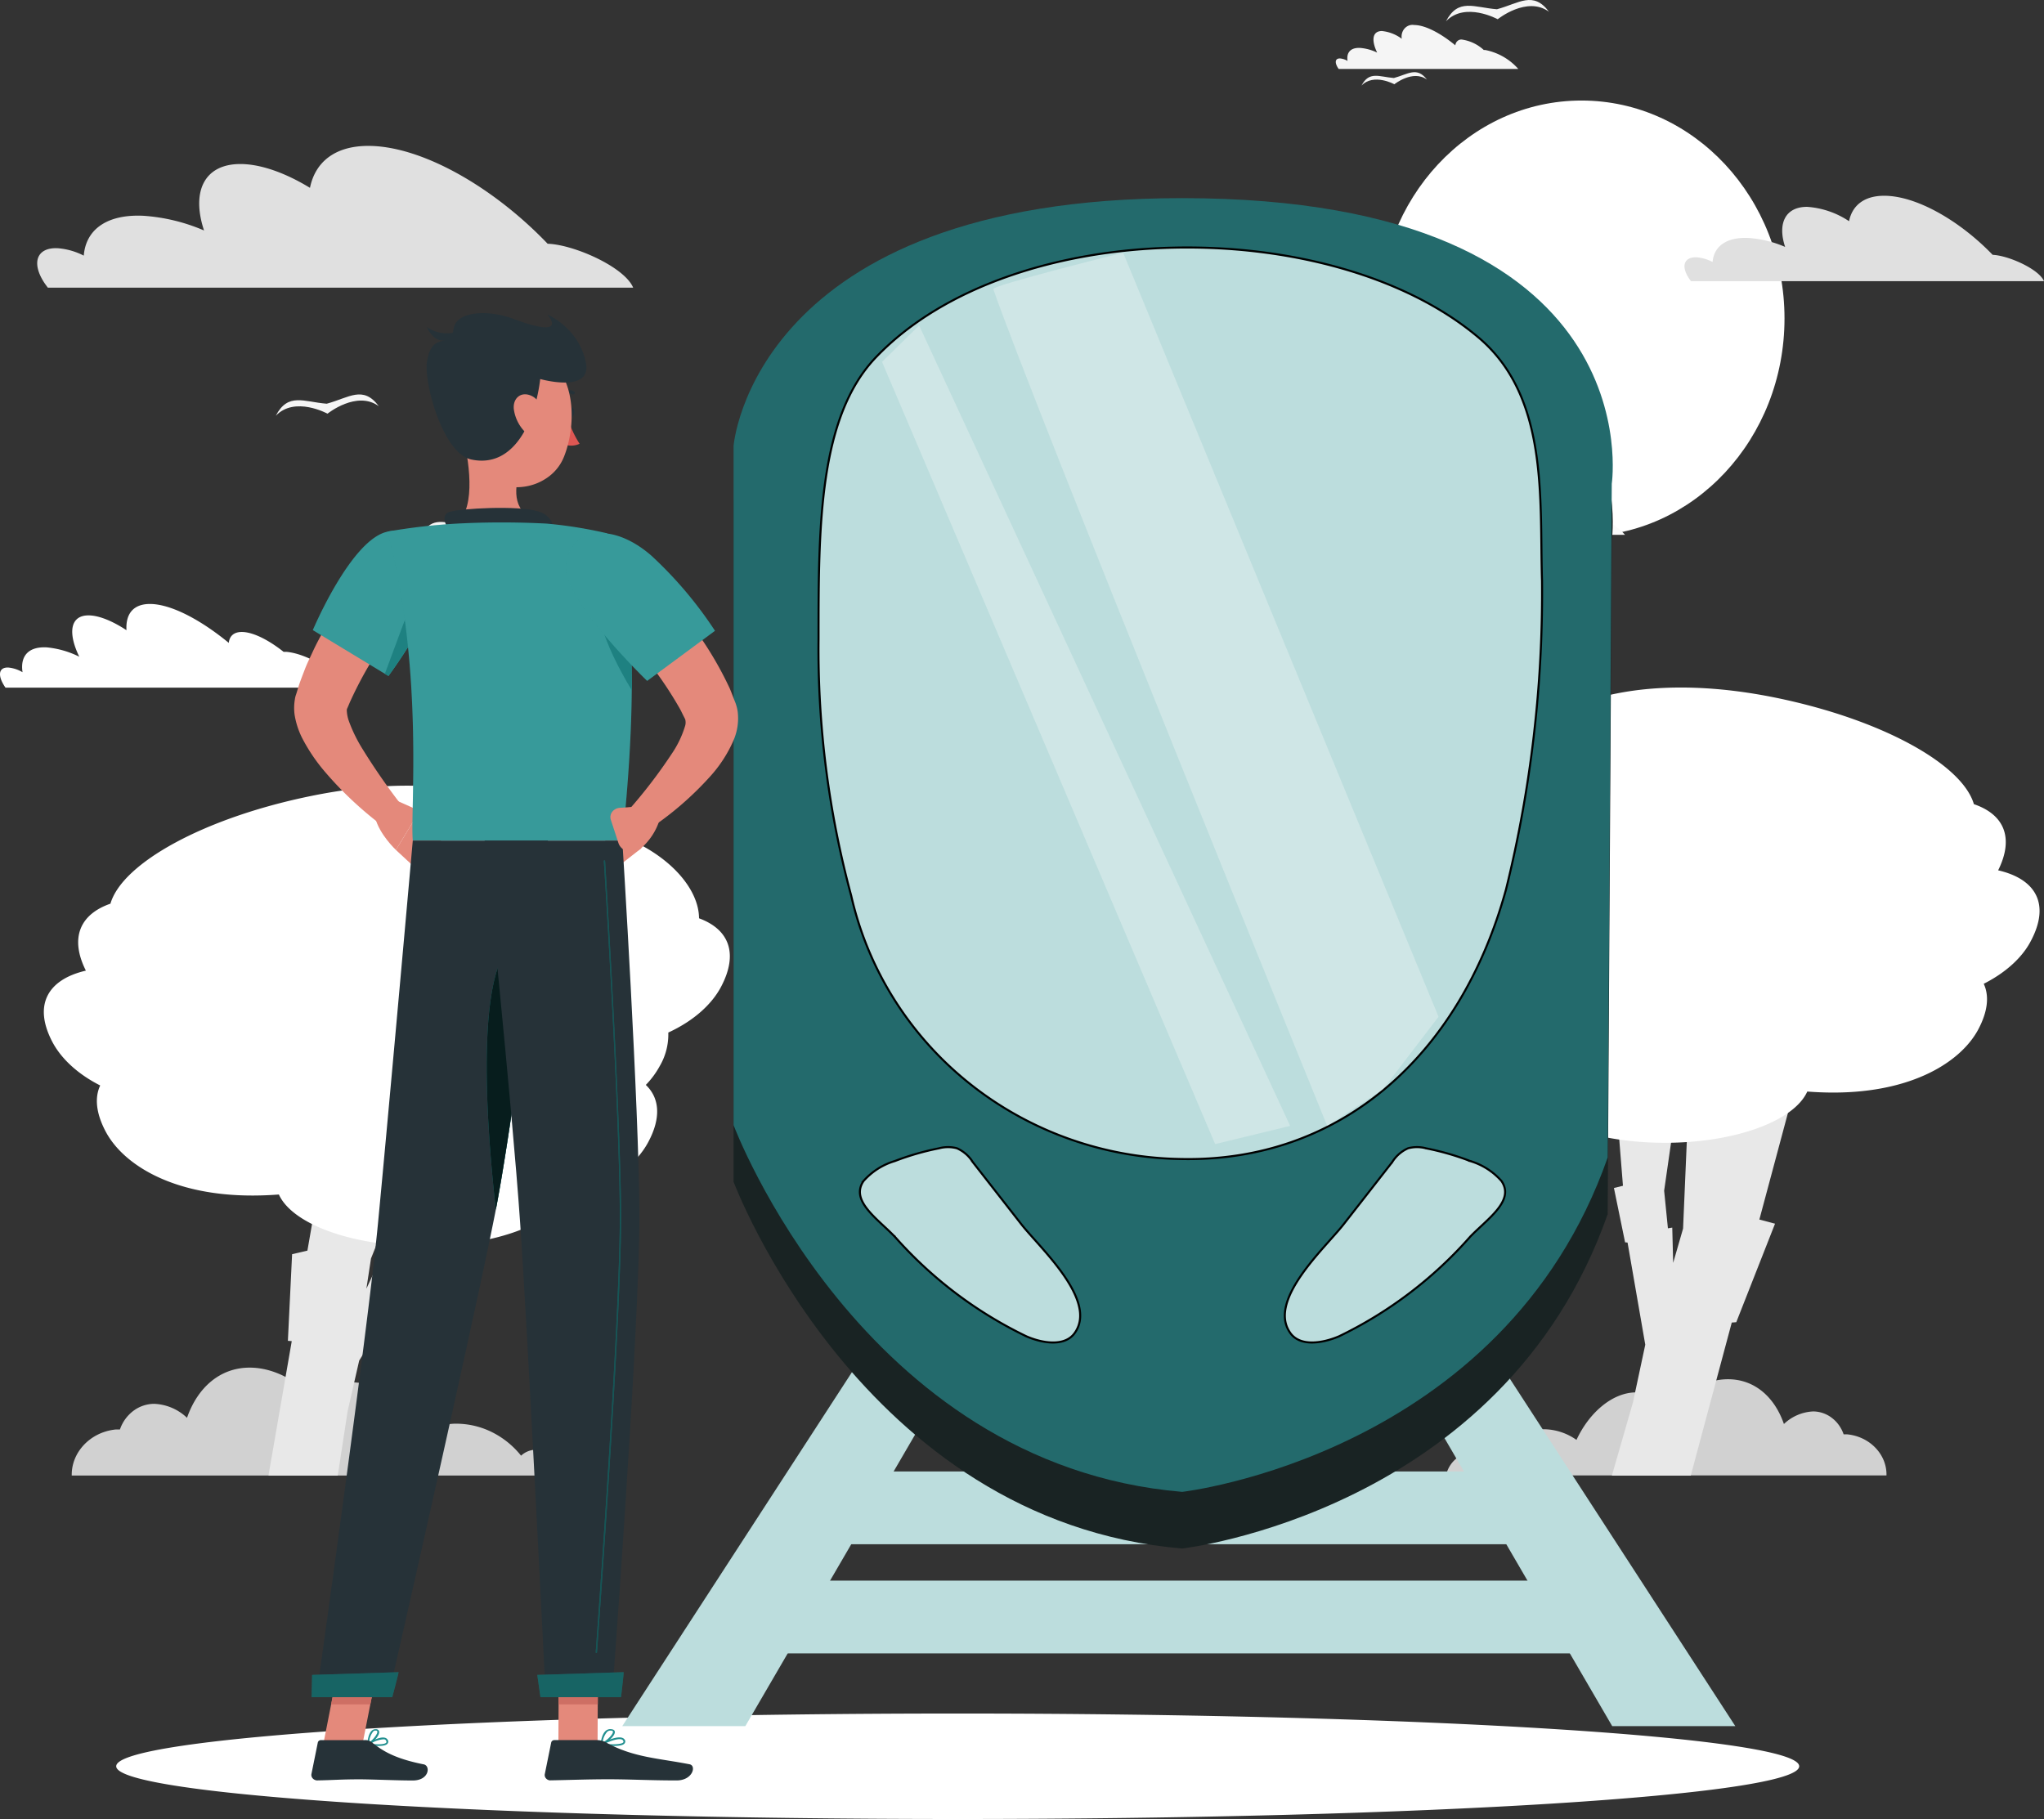 <svg width="200" height="178" fill="none" xmlns="http://www.w3.org/2000/svg"><rect width="100%" height="100%" fill="#333333" stroke="none"/><path d="M154.748 52.486c10.969 0 19.861-9.547 19.861-21.324 0-11.777-8.892-21.324-19.861-21.324-10.969 0-19.861 9.547-19.861 21.324 0 11.777 8.892 21.324 19.861 21.324z" fill="white"/><path d="M194.977 24.938c-3.245-3.365-7.474-5.782-10.617-5.782-1.957 0-3.125.949-3.435 2.49a8.395 8.395 0 00-4.111-1.405c-2.123 0-2.905 1.623-2.144 3.921a10.916 10.916 0 00-3.576-.875c-2.178-.105-3.397.83-3.52 2.348a4.274 4.274 0 00-1.533-.456c-1.274-.06-1.589.885-.748 2.107.051.077.106.15.162.228h34.546c-.497-1.181-3.483-2.513-5.024-2.576zM53.585 23.852c-5.36-5.599-12.367-9.575-17.552-9.575-3.252 0-5.189 1.569-5.703 4.104-2.39-1.455-4.803-2.33-6.815-2.33-3.534 0-4.808 2.7-3.55 6.502a18.067 18.067 0 00-5.925-1.437c-3.613-.173-5.643 1.368-5.843 3.899a6.705 6.705 0 00-2.548-.725c-2.08-.1-2.633 1.463-1.24 3.488.09.127.183.25.272.373h57.274c-.841-2.02-5.793-4.217-8.37-4.299z" fill="#E0E0E0"/><path d="M28.059 63.789a2.364 2.364 0 00-.306 0c-1.499-1.19-3.02-1.947-4.094-1.947-.777 0-1.201.396-1.274 1.067-2.807-2.307-5.699-3.807-7.716-3.807-1.63 0-2.386.975-2.293 2.567-1.388-.912-2.713-1.45-3.72-1.45-1.77 0-2.047 1.678-.9 4.044a9.072 9.072 0 00-3.16-.912c-1.826-.105-2.633.857-2.39 2.43a3.347 3.347 0 00-1.368-.456c-.998-.06-1.112.807-.301 1.965h33.68c-1.568-1.764-4.247-3.315-6.158-3.501z" fill="white"/><path d="M145.346 4.896a.931.931 0 00-.157 0 4.011 4.011 0 00-2.123-1.021.55.55 0 00-.445.127.622.622 0 00-.152.193.67.67 0 00-.07.24c-1.461-1.208-2.972-1.987-4.026-1.987a.995.995 0 00-.504.044 1.059 1.059 0 00-.428.29c-.12.131-.207.292-.256.468a1.228 1.228 0 00-.026.543 3.914 3.914 0 00-1.941-.757c-.921 0-1.066.875-.467 2.111a4.663 4.663 0 00-1.648-.456c-.955-.055-1.376.456-1.248 1.268a1.8 1.8 0 00-.714-.238c-.522-.031-.581.424-.157 1.026h17.577a5.806 5.806 0 00-3.215-1.85z" fill="#F5F5F5"/><path d="M155.779 50.487h-.157c-.786-.62-1.576-1.017-2.124-1.017a.542.542 0 00-.444.124.62.62 0 00-.222.432c-1.461-1.203-2.973-1.987-4.026-1.987a1 1 0 00-.498.051c-.159.06-.304.159-.421.29-.117.13-.203.29-.251.463a1.228 1.228 0 00-.028.536 3.91 3.91 0 00-1.94-.757c-.922 0-1.066.876-.472 2.111a4.759 4.759 0 00-1.647-.456c-.956-.054-1.376.456-1.249 1.268a1.872 1.872 0 00-.713-.237c-.523-.028-.582.424-.157 1.03h17.576a5.832 5.832 0 00-3.227-1.851z" fill="#FAFAFA"/><path d="M31.97 39.505c2.191-.588 3.554-1.824 5.096.246-2.153-1.582-5.02.73-5.02.73s-3.193-1.75-5.062.205c1.198-2.298 2.735-1.359 4.986-1.18zM146.47.906c2.187-.589 3.55-1.824 5.096.246-2.157-1.582-5.02.73-5.02.73s-3.193-1.752-5.062.204c1.198-2.297 2.735-1.358 4.986-1.18zM136.387 7.634c1.388-.374 2.255-1.144 3.236.155-1.368-1.003-3.19.456-3.19.456s-2.025-1.112-3.214.132c.76-1.454 1.728-.857 3.168-.743zM45.434 51.362c1.826-.492 2.973-1.504 4.247.205-1.801-1.322-4.196.611-4.196.611s-2.667-1.463-4.247.174c1.032-1.924 2.315-1.145 4.196-.99z" fill="#F5F5F5"/><path d="M144.155 142.134c.452.02.885.203 1.227.52a7.554 7.554 0 012.644-2.106 7.05 7.05 0 013.229-.684 5.627 5.627 0 012.999 1.039c1.274-2.736 3.567-4.65 5.834-4.65a3.544 3.544 0 011.733.431c.537.29 1.002.714 1.355 1.237 1.724-1.823 3.822-2.954 5.907-2.954 2.582 0 4.552 1.723 5.469 4.381a4.428 4.428 0 012.871-1.231 3.05 3.05 0 011.812.625c.531.4.936.965 1.161 1.619.123-.007.246-.007.369 0 2.217.227 3.873 1.992 3.822 4.016h-43.099a2.959 2.959 0 01.97-1.62 2.608 2.608 0 011.697-.623z" fill="#D1D1D1"/><path d="M157.999 106.003h3.771l.561 5.558h1.214l-.713 4.956.369 3.68.425-.069.089 3.452.969-3.356.386-8.991h2.204l2.905-10.081h6.845l-4.875 18.188 1.533.405-3.792 9.639-.442.036-4.013 14.982h-7.72l2.064-7.162 1.206-5.654-1.733-9.994-.242-.023-1.091-5.316.883-.219-.803-10.031z" fill="#E8E8E8"/><path d="M195.514 85.166c1.584-3.191.577-5.471-2.374-6.474-1.142-3.916-9.024-8.289-19.352-10.409-11.72-2.398-19.908-.16-23.662 3.146a13.247 13.247 0 00-7.329 1.126c-4.052 1.824-6.566 4.874-6.578 7.555-2.901 1.067-3.822 3.392-2.124 6.615.85 1.642 2.548 3.26 5.096 4.437a6.027 6.027 0 00.828 3.26c.361.673.81 1.287 1.334 1.824-1.325 1.258-1.499 3.136-.255 5.503 1.168 2.211 3.86 4.395 8.098 5.471 1.614 2.653 7.143 4.609 13.721 4.609 6.892 0 12.634-2.147 13.92-5.015.85.064 1.699.1 2.548.1 7.839 0 12.545-3.073 14.197-6.205.934-1.773 1.065-3.269.522-4.44 2.268-1.15 3.822-2.663 4.612-4.195 1.894-3.57.531-6.046-3.202-6.908z" fill="white"/><path d="M52.361 141.868a2.145 2.145 0 00-1.376.579 8.468 8.468 0 00-2.96-2.359 7.894 7.894 0 00-3.618-.768 6.304 6.304 0 00-3.359 1.167c-1.43-3.05-4-5.212-6.54-5.212a3.974 3.974 0 00-1.939.482 4.299 4.299 0 00-1.517 1.383c-1.932-2.052-4.285-3.31-6.62-3.31-2.892 0-5.096 1.933-6.133 4.911a4.942 4.942 0 00-3.214-1.368 3.415 3.415 0 00-2.042.693 3.827 3.827 0 00-1.309 1.819h-.425c-2.48.255-4.335 2.239-4.289 4.505h48.327a3.302 3.302 0 00-1.082-1.822 2.915 2.915 0 00-1.904-.7z" fill="#D1D1D1"/><path d="M47.69 110.658h-3.317l-2.645 4.887h-1.07l-1.292 4.354-1.75 3.228-.347-.059-1.419 3.037.45-2.95 3.147-7.897h-1.936l1.358-8.863h-6.017L30.08 122.38l-1.499.351-.412 8.476.378.031-2.28 13.163h6.781l.964-6.296 1.134-4.965 5.398-8.786.22-.018 3.024-4.669-.696-.196 4.599-8.813z" fill="#E8E8E8"/><path d="M8.402 94.981c-1.6-3.191-.581-5.516 2.404-6.551 1.155-3.967 9.13-8.39 19.581-10.528 11.857-2.434 20.146-.164 23.942 3.192 2.52-.34 5.078.046 7.41 1.121 4.107 1.851 6.647 4.929 6.66 7.646 2.934 1.08 3.876 3.434 2.16 6.694-.874 1.66-2.594 3.3-5.167 4.486a6.143 6.143 0 01-.85 3.301 8.38 8.38 0 01-1.35 1.824c1.338 1.272 1.516 3.191.255 5.562-1.18 2.243-3.903 4.45-8.192 5.553-1.635 2.681-7.22 4.66-13.878 4.66-6.977 0-12.786-2.17-14.09-5.052-.85.064-1.698.101-2.595.101-7.932 0-12.693-3.105-14.362-6.279-.942-1.792-1.078-3.31-.526-4.491-2.298-1.167-3.852-2.699-4.671-4.244-1.899-3.607-.501-6.114 3.27-6.995zM93.708 178c45.474 0 82.338-2.311 82.338-5.161 0-2.851-36.864-5.161-82.338-5.161-45.473 0-82.337 2.31-82.337 5.161 0 2.85 36.864 5.161 82.337 5.161z" fill="white"/><path d="M155.269 154.674H75.402v7.12h79.867v-7.12zM148.014 143.992H82.668v7.121h65.346v-7.121z" fill="#BCDDDD"/><path d="M72.931 168.91H60.887l25.412-39.162 7.26 3.733-20.628 35.429zM157.749 168.91h12.045l-25.413-39.162-7.26 3.733 20.628 35.429z" fill="#BCDDDD"/><path d="M115.668 151.531s31.402-3.56 41.639-32.718l.4-65.934s4.175-27.947-42.039-27.947c-42.003 0-43.89 24.244-43.89 24.244v66.469s12.451 33.216 43.89 35.886z" fill="#192323"/><path d="M115.668 145.988s31.402-3.56 41.639-32.718l.4-65.934s4.175-27.947-42.039-27.947c-42.003 0-43.89 24.244-43.89 24.244v66.469s12.451 33.216 43.89 35.886z" fill="#236A6C"/><path d="M147.361 87.034c-4.538 16.484-16.409 26.737-31.874 26.381-7.539-.127-14.814-2.739-20.655-7.415-5.842-4.675-9.908-11.143-11.546-18.36a92.375 92.375 0 01-3.194-25.135c0-10.93 0-21.682 5.627-27.556 13.36-13.92 44.689-14.027 58.992-1.887 6.861 5.839 5.918 15.807 6.172 23.782a121.201 121.201 0 01-3.522 30.19zM87.563 113.615h0l.008-.003a26.086 26.086 0 014.303-1.241h0l.007-.002a3.382 3.382 0 011.755-.002 3.51 3.51 0 011.547 1.347h-.001l.007.009 4.755 6.088h0c.329.419.784.929 1.292 1.499.197.222.403.452.612.69.751.853 1.556 1.805 2.236 2.786.68.982 1.23 1.986 1.473 2.943.243.955.181 1.856-.353 2.645l-.001.001c-.465.71-1.243.987-2.122.996-.88.009-1.845-.253-2.653-.605a40.803 40.803 0 01-12.855-9.73h0l-.002-.003a26.407 26.407 0 00-1.073-1.037l-.327-.306c-.477-.448-.934-.897-1.294-1.351-.36-.455-.619-.909-.706-1.366-.086-.451-.007-.915.321-1.399a6.593 6.593 0 013.071-1.959zM143.84 113.612l-.001.001.008.002a6.596 6.596 0 013.071 1.959c.328.484.407.948.321 1.399-.087.457-.345.911-.706 1.366-.36.454-.817.903-1.294 1.351l-.327.306c-.37.345-.741.691-1.073 1.037h0l-.002.003a40.664 40.664 0 01-12.818 9.73c-.827.352-1.801.614-2.685.605-.884-.009-1.662-.287-2.127-.996l-.001-.001c-.533-.789-.596-1.69-.353-2.645.244-.957.793-1.961 1.473-2.943.68-.981 1.485-1.933 2.236-2.786l.612-.69c.509-.57.963-1.08 1.292-1.499h0l4.756-6.088h0l.006-.009a3.509 3.509 0 011.546-1.347 3.38 3.38 0 011.755.002v.001l.007.001c1.469.29 2.909.705 4.304 1.241z" fill="#BCDDDD" stroke="black" stroke-width=".2" stroke-miterlimit="10"/><path opacity=".3" d="M140.755 99.494L109.896 24.73s-12.83 3.193-12.704 3.56c3.664 10.67 32.671 81.883 32.671 81.883l5.447-3.56 5.445-7.12zM126.238 110.175L89.935 31.852l-3.63 3.56 32.595 76.543 7.338-1.78z" fill="#FAFAFA"/><path d="M62.189 54.935c.494.452.962.926 1.403 1.42.448.497.876.947 1.304 1.42.86.946 1.664 1.945 2.446 2.962a34.347 34.347 0 014.059 6.625c.13.303.25.62.375.947l.188.473c.104.283.178.575.219.87a5.416 5.416 0 01-.402 2.778 12.916 12.916 0 01-2.337 3.597 31.374 31.374 0 01-5.967 5.134l-1.966-1.892a49.705 49.705 0 004.235-5.532 9.907 9.907 0 001.273-2.646c.079-.228.088-.472.026-.705l-.177-.35c-.12-.232-.225-.473-.355-.7a36.685 36.685 0 00-3.86-5.532 74.594 74.594 0 00-3.48-3.961l-1.189-1.245 4.205-3.663zM58.352 80.718l2.227 3.99 2.175-1.7-1.784-2.834-2.618.544zM41.376 57.61l-1.044 1.31c-.344.45-.683.908-1.012 1.367a71.498 71.498 0 00-1.93 2.788 37.93 37.93 0 00-3.187 5.712l-.151.36-.073.165a.437.437 0 00-.047.194c.014.363.085.723.209 1.07a14.7 14.7 0 001.35 2.749 62.175 62.175 0 003.903 5.603l-2.087 1.793a35.117 35.117 0 01-5.519-5.205 17.237 17.237 0 01-2.232-3.313 7.818 7.818 0 01-.73-2.262 4.98 4.98 0 01.03-1.524 1.97 1.97 0 01.105-.43l.078-.246.146-.474c.188-.62.428-1.201.652-1.793.225-.592.522-1.164.772-1.718.522-1.13 1.148-2.21 1.779-3.274a43.604 43.604 0 012.045-3.095c.348-.502.718-.999 1.11-1.49.382-.507.757-.947 1.206-1.487l4.627 3.2z" fill="#E4897B"/><path d="M38.625 78.26l2.441 1.088-2.326 3.824s-1.607-1.5-2.03-3.152l1.915-1.76z" fill="#E4897B"/><path d="M43.151 82.255l-2.086 3.071-2.327-2.153 2.327-3.823 2.086 2.905z" fill="#E4897B"/><path d="M55.462 40.323c-.032.28.104.526.302.554.198.028.391-.18.423-.473.03-.294-.105-.526-.303-.554-.198-.028-.386.194-.422.473z" fill="#263238"/><path d="M55.532 40.848c.266.903.662 1.77 1.179 2.579a1.919 1.919 0 01-1.492.057l.313-2.636z" fill="#DE5753"/><path d="M54.568 38.634a.198.198 0 01-.127-.052.163.163 0 01-.038-.054.15.15 0 01-.012-.064.15.15 0 01.024-.08.17.17 0 01.064-.057 1.949 1.949 0 011.648-.042c.045.015.082.047.101.086a.15.15 0 01.004.126.178.178 0 01-.095.092.206.206 0 01-.14.007l-.041-.023a1.553 1.553 0 00-1.305.042.164.164 0 01-.083.019z" fill="#263238"/><path d="M45.22 42.34c.657 2.546 1.408 7.202-.486 8.901 0 0 .877 2.58 6.088 2.58 5.738 0 2.608-2.58 2.608-2.58-3.13-.677-3.166-2.782-2.702-4.756l-5.509-4.145z" fill="#E4897B"/><path d="M44.024 52.127c-.449-.814-.939-1.751 0-2.045 1.043-.322 6.63-.648 8.602-.047.523.128.97.436 1.248.858.277.422.363.926.238 1.404l-10.088-.17z" fill="#263238"/><path d="M37.024 170.853c-.337 0-.672-.034-1.001-.1a.083.083 0 01-.046-.02.07.07 0 01-.022-.041.079.079 0 01.036-.085c.042-.029 1.044-.682 1.628-.568a.45.45 0 01.175.065.408.408 0 01.127.129.312.312 0 010 .392c-.146.185-.526.228-.897.228zm-.746-.218c.574.085 1.357.085 1.513-.109 0 0 .063-.076-.026-.213a.248.248 0 00-.183-.113c-.48.024-.942.179-1.325.444l.021-.009z" fill="#218F8F"/><path d="M36.021 170.768h-.042a.087.087 0 01-.03-.031.078.078 0 01-.011-.04c0-.042.046-1.046.48-1.377a.556.556 0 01.385-.109.32.32 0 01.193.063c.054.04.091.097.105.16.083.388-.647 1.145-1.044 1.339l-.036-.005zm.715-1.42a.325.325 0 00-.204.071c-.255.319-.397.7-.407 1.094.376-.27.84-.843.793-1.07 0 0 0-.08-.14-.095h-.042zM60.023 170.853c-.396 0-.79-.033-1.18-.099a.101.101 0 01-.048-.022.077.077 0 01-.018-.092.083.083 0 01.035-.037c.194-.1 1.894-.985 2.306-.374a.3.3 0 010 .364c-.136.208-.616.26-1.095.26zm-.892-.222c.72.095 1.69.08 1.857-.133 0 0 .052-.066-.026-.184-.23-.336-1.263.066-1.831.326v-.009z" fill="#218F8F"/><path d="M58.859 170.767h-.052a.08.08 0 01-.03-.033.072.072 0 01-.007-.042c0-.038.063-.975.522-1.339a.673.673 0 01.522-.142c.255.023.328.142.344.236.073.402-.798 1.136-1.257 1.325l-.042-.005zm.876-1.419a.484.484 0 00-.313.109c-.27.306-.429.682-.453 1.074.459-.256 1.043-.838 1.006-1.079 0-.024 0-.085-.188-.104h-.052z" fill="#218F8F"/><path d="M54.637 170.682h3.834l.036-8.049h-3.829l-.041 8.049zM31.633 170.682h3.834l1.586-8.049h-3.834l-1.586 8.049z" fill="#E4897B"/><path d="M35.718 170.28h-4.303a.34.34 0 00-.209.067.283.283 0 00-.11.174l-.625 3.09a.495.495 0 00.119.405c.048.057.109.105.178.14.07.035.145.058.224.066h.094c1.502-.024 2.227-.104 4.12-.104 1.164 0 3.569.113 5.18.113 1.612 0 1.753-1.419 1.09-1.575-2.978-.587-4.125-1.396-5.1-2.163a.994.994 0 00-.658-.213zM58.422 170.279H54.25a.34.34 0 00-.208.067.288.288 0 00-.11.175l-.626 3.09a.485.485 0 00.097.39.585.585 0 00.373.215.402.402 0 00.11 0c1.507-.023 3.682-.104 5.58-.104 2.223 0 4.142.114 6.74.114 1.565 0 1.95-1.42 1.288-1.576-3.025-.596-5.477-.658-8.127-2.106a1.94 1.94 0 00-.944-.265z" fill="#263238"/><path d="M37.912 52.03c-3.563.747-7.303 9.63-7.303 9.63l7.402 4.486a51.05 51.05 0 004.455-7.35c1.956-4.064-.918-7.528-4.554-6.766z" fill="#218F8F"/><path opacity=".1" d="M37.912 52.03c-3.563.747-7.303 9.63-7.303 9.63l7.402 4.486a51.05 51.05 0 004.455-7.35c1.956-4.064-.918-7.528-4.554-6.766z" fill="white"/><path d="M40.722 57.69l-3.062 8.238.35.213s1.398-1.893 2.884-4.415l-.172-4.036z" fill="#218F8F"/><path opacity=".1" d="M40.722 57.69l-3.062 8.238.35.213s1.398-1.893 2.884-4.415l-.172-4.036z" fill="black"/><path d="M61.816 67.553c-.031 3.88-.287 8.707-.923 14.698h-20.5c-.266-2.839 1.122-16.78-2.483-30.229a57.911 57.911 0 016.828-.785 83.594 83.594 0 018.711 0 42.28 42.28 0 015.931.946s1.753 1.723 2.285 9.8c.104 1.614.162 3.45.151 5.57z" fill="#218F8F"/><path opacity=".1" d="M61.816 67.553c-.031 3.88-.287 8.707-.923 14.698h-20.5c-.266-2.839 1.122-16.78-2.483-30.229a57.911 57.911 0 016.828-.785 83.594 83.594 0 018.711 0 42.28 42.28 0 015.931.946s1.753 1.723 2.285 9.8c.104 1.614.162 3.45.151 5.57z" fill="white"/><path d="M61.824 67.557c-1.241-2.054-3.495-6.175-3.176-8.518l3.025 2.972c.104 1.59.162 3.426.151 5.546z" fill="#218F8F"/><path opacity=".1" d="M61.824 67.557c-1.241-2.054-3.495-6.175-3.176-8.518l3.025 2.972c.104 1.59.162 3.426.151 5.546z" fill="black"/><path d="M55.369 55.349c-.324 3.312 7.954 11.281 7.954 11.281l6.636-4.902a39.37 39.37 0 00-6.203-7.335c-3.88-3.403-8.022-2.754-8.387.956z" fill="#218F8F"/><path opacity=".1" d="M55.369 55.349c-.324 3.312 7.954 11.281 7.954 11.281l6.636-4.902a39.37 39.37 0 00-6.203-7.335c-3.88-3.403-8.022-2.754-8.387.956z" fill="white"/><path d="M58.51 162.637l-.016 4.145H54.66l.016-4.145h3.834zM33.221 162.637h3.834l-.819 4.145h-3.834l.82-4.145z" fill="#CE6F64"/><path d="M45.326 38.385c-.172 3.46-.464 5.466 1.226 7.477a4.91 4.91 0 002.1 1.482c.836.31 1.75.407 2.642.28a5.191 5.191 0 002.42-1.002 4.498 4.498 0 001.497-1.995c1.168-2.972 1.257-8.13-2.259-9.975a5.373 5.373 0 00-2.482-.677 5.414 5.414 0 00-2.522.542 4.831 4.831 0 00-1.883 1.615 4.233 4.233 0 00-.739 2.253z" fill="#E4897B"/><path d="M50.263 31.214c-2.494-.947-5.618-.767-5.874.946-.313 2.068-2.086.138-2.608 3.204-.334 2.006 1.518 8.991 4.335 9.602 4.23.903 6.26-3.848 6.744-7.875 0 0 5.003 1.42 4.481-1.528a6.33 6.33 0 00-1.275-2.793 7.161 7.161 0 00-2.507-1.992s2.243 2.5-3.296.436z" fill="#263238"/><path d="M50.278 40.051a3.932 3.932 0 001.19 2.31c.87.833 1.71.303 1.81-.72.083-.922-.267-2.465-1.305-2.92-1.038-.454-1.815.294-1.695 1.33z" fill="#E4897B"/><path d="M44.728 32.477a3.515 3.515 0 01-1.546.099 3.37 3.37 0 01-1.416-.572s1.11 2.631 2.962.473zM53.615 82.258s-3.213 26.566-5.18 36.518c-2.149 10.884-10.432 47.208-10.432 47.208H30.96s4.987-35.429 6.02-46.219c1.121-11.712 3.41-37.507 3.41-37.507h13.224z" fill="#263238"/><path d="M39.001 163.635c.032 0-.62 2.446-.62 2.446h-7.893l.052-2.181 8.461-.265z" fill="#218F8F"/><path opacity=".3" d="M39.001 163.635c.032 0-.62 2.446-.62 2.446h-7.893l.052-2.181 8.461-.265z" fill="black"/><path d="M51.276 91.72c-4.992.895-3.735 17.907-2.76 26.657 1.19-6.185 2.807-18.087 3.897-26.534a1.91 1.91 0 00-1.137-.123z" fill="#218F8F"/><path opacity=".8" d="M51.276 91.72c-4.992.895-3.735 17.907-2.76 26.657 1.19-6.185 2.807-18.087 3.897-26.534a1.91 1.91 0 00-1.137-.123z" fill="black"/><path d="M60.892 82.258s1.637 25.989 1.669 36.594c.036 11.026-2.671 47.132-2.671 47.132h-6.494s-1.748-35.463-2.499-46.29c-.813-11.807-3.479-37.436-3.479-37.436h13.474z" fill="#263238"/><path d="M62.463 78.918l-1.82.132c-.264.021-.509.136-.68.32a.854.854 0 00-.197.845l.752 2.295c.104.306.339.563.652.713a1.458 1.458 0 001.434-.108c.94-.794 1.615-1.812 1.946-2.938l-2.087-1.259z" fill="#E4897B"/><path d="M58.352 161.751a.075.075 0 01-.045-.022.065.065 0 01-.018-.044c.72-9.99 2.39-34.167 2.358-42.836-.026-8.873-1.19-28.72-1.565-34.592a.052.052 0 01.014-.042.062.062 0 01.02-.014.069.069 0 01.023-.006c.017 0 .034.006.046.017a.06.06 0 01.022.04c.355 5.873 1.518 25.72 1.565 34.597.031 8.674-1.638 32.851-2.358 42.845 0 .015-.006.03-.018.041a.069.069 0 01-.044.016z" fill="#218F8F"/><path opacity=".4" d="M58.352 161.751a.075.075 0 01-.045-.022.065.065 0 01-.018-.044c.72-9.99 2.39-34.167 2.358-42.836-.026-8.873-1.19-28.72-1.565-34.592a.052.052 0 01.014-.042.062.062 0 01.02-.014.069.069 0 01.023-.006c.017 0 .034.006.046.017a.06.06 0 01.022.04c.355 5.873 1.518 25.72 1.565 34.597.031 8.674-1.638 32.851-2.358 42.845 0 .015-.006.03-.018.041a.069.069 0 01-.044.016z" fill="black"/><path d="M61.025 163.635c.03 0-.261 2.446-.261 2.446h-7.882l-.308-2.181 8.45-.265z" fill="#218F8F"/><path opacity=".3" d="M61.025 163.635c.03 0-.261 2.446-.261 2.446h-7.882l-.308-2.181 8.45-.265z" fill="black"/></svg>